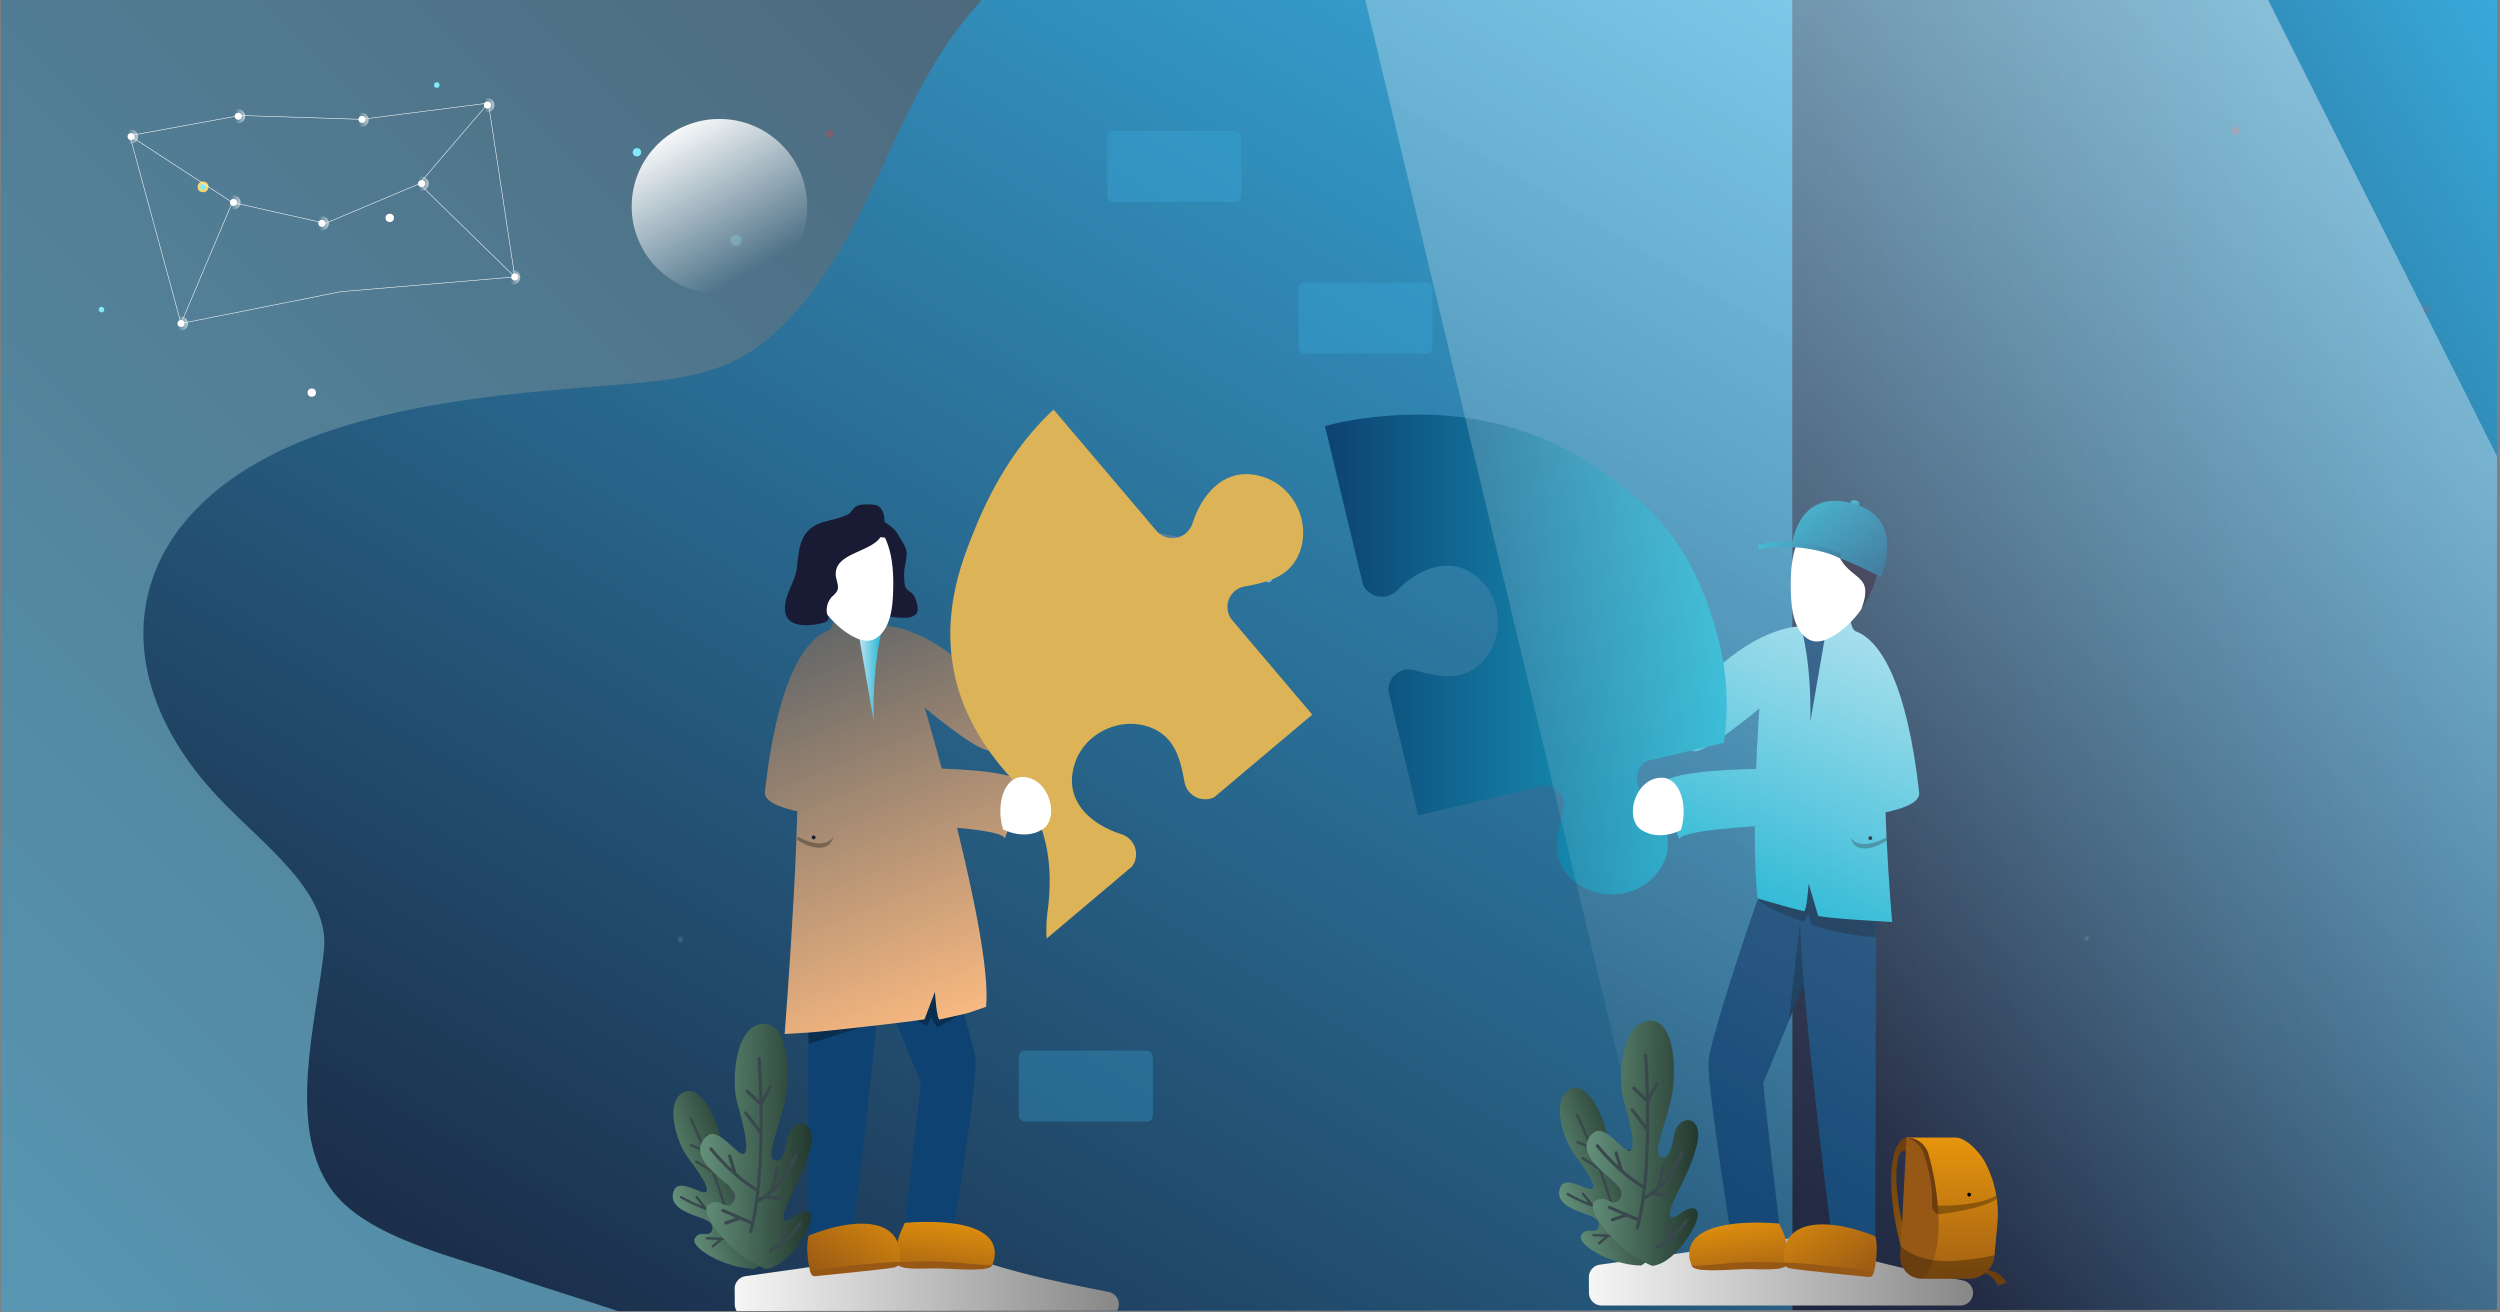 <svg id="Capa_1" data-name="Capa 1" xmlns="http://www.w3.org/2000/svg" xmlns:xlink="http://www.w3.org/1999/xlink" width="1200" height="630" viewBox="0 0 1200 630"><rect x="0" y="0" width="1200" height="630" fill="#808080" stroke="none"/><defs><style>.cls-1,.cls-42{fill:none;}.cls-2{clip-path:url(#clip-path);}.cls-3{opacity:0.56;fill:url(#Degradado_sin_nombre_97);}.cls-4{fill:url(#Degradado_sin_nombre_97-2);}.cls-5{fill:url(#Degradado_sin_nombre_99);}.cls-6{fill:#39aee0;opacity:0.3;}.cls-7{fill:#f83c32;}.cls-13,.cls-7{opacity:0.25;}.cls-10,.cls-13,.cls-14,.cls-21,.cls-7{isolation:isolate;}.cls-8{opacity:0.5;}.cls-11,.cls-13,.cls-9{fill:#81eafc;}.cls-10,.cls-14{opacity:0.16;}.cls-10{fill:url(#Degradado_sin_nombre_45);}.cls-11{stroke:#fbd56a;stroke-width:1.21px;}.cls-11,.cls-42{stroke-miterlimit:10;}.cls-12{fill:#fff;}.cls-14{fill:url(#Degradado_sin_nombre_45-2);}.cls-15{fill:#b18961;}.cls-16{fill:url(#Degradado_sin_nombre_33);}.cls-17{fill:#3177bb;}.cls-18{opacity:0.47;}.cls-19{fill:url(#Degradado_sin_nombre_18);}.cls-20{fill:#0d4272;}.cls-21{opacity:0.3;}.cls-22{fill:url(#Degradado_sin_nombre_4);}.cls-23{fill:#191b35;}.cls-24{fill:url(#Degradado_sin_nombre_173);}.cls-25{fill:url(#Degradado_sin_nombre_173-2);}.cls-26{fill:url(#Degradado_sin_nombre_35);}.cls-27{fill:url(#Degradado_sin_nombre_35-2);}.cls-28{fill:url(#Degradado_sin_nombre_35-3);}.cls-29{fill:url(#Degradado_sin_nombre_35-4);}.cls-30{fill:#ddb357;}.cls-31{fill:#18213b;}.cls-32{opacity:0.43;fill:url(#Degradado_sin_nombre_33-2);}.cls-33{fill:url(#Degradado_sin_nombre_53);}.cls-34{fill:#985815;}.cls-35{fill:url(#Degradado_sin_nombre_38);}.cls-36{fill:url(#Degradado_sin_nombre_38-2);}.cls-37{fill:url(#Degradado_sin_nombre_53-2);}.cls-38{fill:url(#Degradado_sin_nombre_38-3);}.cls-39{fill:url(#Degradado_sin_nombre_38-4);}.cls-40{fill:url(#Degradado_sin_nombre_38-5);}.cls-41{fill:url(#Degradado_sin_nombre_38-6);}.cls-42{stroke:#fff;stroke-width:0.25px;}.cls-43{fill:url(#Degradado_sin_nombre_11);}.cls-44{fill:url(#Degradado_sin_nombre_11-2);}.cls-45{fill:url(#Degradado_sin_nombre_11-3);}.cls-46{fill:url(#Degradado_sin_nombre_11-4);}.cls-47{fill:url(#Degradado_sin_nombre_11-5);}.cls-48{fill:url(#Degradado_sin_nombre_11-6);}.cls-49{fill:url(#Degradado_sin_nombre_11-7);}.cls-50{fill:url(#Degradado_sin_nombre_11-8);}.cls-51{fill:url(#Degradado_sin_nombre_11-9);}.cls-52{fill:url(#Degradado_sin_nombre_75);}.cls-53{fill:#38484c;}.cls-54{fill:url(#Degradado_sin_nombre_75-2);}.cls-55{fill:url(#Degradado_sin_nombre_75-3);}.cls-56{fill:url(#Degradado_sin_nombre_75-4);}</style><clipPath id="clip-path"><polygon class="cls-1" points="1198.56 628.58 0.45 629.58 0.45 -0.23 1198.56 -0.23 1198.56 628.58"/></clipPath><linearGradient id="Degradado_sin_nombre_97" x1="124.45" y1="810.3" x2="1069.28" y2="-134.54" gradientUnits="userSpaceOnUse"><stop offset="0" stop-color="#39aee0"/><stop offset="1" stop-color="#18213b"/></linearGradient><linearGradient id="Degradado_sin_nombre_97-2" x1="847.95" y1="-40.52" x2="348.63" y2="790.47" xlink:href="#Degradado_sin_nombre_97"/><linearGradient id="Degradado_sin_nombre_99" x1="1360.58" y1="246.01" x2="699.25" y2="627.83" gradientUnits="userSpaceOnUse"><stop offset="0" stop-color="#39aee0"/><stop offset="0.71" stop-color="#18213b"/></linearGradient><linearGradient id="Degradado_sin_nombre_45" x1="991.9" y1="158.05" x2="991.08" y2="162.52" gradientTransform="matrix(0.06, 1, 1, -0.06, 780.66, -530.65)" gradientUnits="userSpaceOnUse"><stop offset="0" stop-color="#fff" stop-opacity="0"/><stop offset="0.49" stop-color="#fff" stop-opacity="0.95"/><stop offset="1" stop-color="#fff" stop-opacity="0"/></linearGradient><linearGradient id="Degradado_sin_nombre_45-2" x1="317.61" y1="127.77" x2="316.79" y2="132.24" gradientTransform="matrix(0.06, 1, 1, -0.06, 177.39, 141.94)" xlink:href="#Degradado_sin_nombre_45"/><linearGradient id="Degradado_sin_nombre_33" x1="322.19" y1="59.02" x2="362.66" y2="129.11" gradientUnits="userSpaceOnUse"><stop offset="0" stop-color="#fff"/><stop offset="1" stop-color="#fff" stop-opacity="0"/></linearGradient><linearGradient id="Degradado_sin_nombre_18" x1="437.79" y1="466.76" x2="642.21" y2="466.76" gradientTransform="matrix(0.58, 0.43, 0.81, -1.09, -175.22, 557.21)" gradientUnits="userSpaceOnUse"><stop offset="0.18" stop-color="#a2195b" stop-opacity="0"/><stop offset="1" stop-color="#fff"/></linearGradient><linearGradient id="Degradado_sin_nombre_4" x1="2328.61" y1="200.09" x2="2218.08" y2="479.87" gradientTransform="matrix(-1, 0, 0, 1, 2696.11, 0)" gradientUnits="userSpaceOnUse"><stop offset="0" stop-color="#143b5b"/><stop offset="1" stop-color="#f8b880"/></linearGradient><linearGradient id="Degradado_sin_nombre_173" x1="410.86" y1="320.71" x2="423.88" y2="320.71" gradientUnits="userSpaceOnUse"><stop offset="0" stop-color="#d3ebf5"/><stop offset="1" stop-color="#19b2d1"/></linearGradient><linearGradient id="Degradado_sin_nombre_173-2" x1="899.27" y1="223.55" x2="821.14" y2="421.34" xlink:href="#Degradado_sin_nombre_173"/><linearGradient id="Degradado_sin_nombre_35" x1="891.34" y1="249.17" x2="889.94" y2="239.38" gradientUnits="userSpaceOnUse"><stop offset="0" stop-color="#0d4272"/><stop offset="1" stop-color="#19b2d1"/></linearGradient><linearGradient id="Degradado_sin_nombre_35-2" x1="910.43" y1="290.79" x2="858.64" y2="229.37" xlink:href="#Degradado_sin_nombre_35"/><linearGradient id="Degradado_sin_nombre_35-3" x1="888.09" y1="282.49" x2="846.02" y2="251.75" xlink:href="#Degradado_sin_nombre_35"/><linearGradient id="Degradado_sin_nombre_35-4" x1="636.04" y1="314.16" x2="828.79" y2="314.16" xlink:href="#Degradado_sin_nombre_35"/><linearGradient id="Degradado_sin_nombre_33-2" x1="1110.87" y1="-11.07" x2="746.36" y2="595.58" xlink:href="#Degradado_sin_nombre_33"/><linearGradient id="Degradado_sin_nombre_53" x1="352.64" y1="616.12" x2="537.06" y2="616.12" gradientUnits="userSpaceOnUse"><stop offset="0" stop-color="#f6f6f6"/><stop offset="1" stop-color="#878787"/></linearGradient><linearGradient id="Degradado_sin_nombre_38" x1="2245.02" y1="621.04" x2="2239.6" y2="582.64" gradientTransform="matrix(-1, 0, 0, 1, 2696.11, 0)" gradientUnits="userSpaceOnUse"><stop offset="0" stop-color="#985815"/><stop offset="1" stop-color="#e5940c"/></linearGradient><linearGradient id="Degradado_sin_nombre_38-2" x1="2298.31" y1="617.65" x2="2267.25" y2="571.05" xlink:href="#Degradado_sin_nombre_38"/><linearGradient id="Degradado_sin_nombre_53-2" x1="762.65" y1="610.6" x2="947.07" y2="610.6" xlink:href="#Degradado_sin_nombre_53"/><linearGradient id="Degradado_sin_nombre_38-3" x1="-255.05" y1="544.54" x2="-258.87" y2="639.74" gradientTransform="matrix(-1, 0, 0, 1, 658.34, 0)" xlink:href="#Degradado_sin_nombre_38"/><linearGradient id="Degradado_sin_nombre_38-4" x1="-278.7" y1="624.25" x2="-278.7" y2="547.75" gradientTransform="matrix(-1, 0, 0, 1, 658.34, 0)" xlink:href="#Degradado_sin_nombre_38"/><linearGradient id="Degradado_sin_nombre_38-5" x1="837.23" y1="621.39" x2="831.81" y2="583" gradientTransform="matrix(1, 0, 0, 1, 0, 0)" xlink:href="#Degradado_sin_nombre_38"/><linearGradient id="Degradado_sin_nombre_38-6" x1="890.53" y1="618.01" x2="859.46" y2="571.41" gradientTransform="matrix(1, 0, 0, 1, 0, 0)" xlink:href="#Degradado_sin_nombre_38"/><linearGradient id="Degradado_sin_nombre_11" x1="2626.78" y1="57.49" x2="2633.55" y2="57.49" gradientTransform="matrix(-1, 0, 0, 1, 2803.74, 0)" gradientUnits="userSpaceOnUse"><stop offset="0" stop-color="#fff" stop-opacity="0.6"/><stop offset="0.7" stop-color="#fff" stop-opacity="0"/></linearGradient><linearGradient id="Degradado_sin_nombre_11-2" x1="2597.91" y1="88.14" x2="2604.68" y2="88.14" xlink:href="#Degradado_sin_nombre_11"/><linearGradient id="Degradado_sin_nombre_11-3" x1="2554.01" y1="133.11" x2="2560.77" y2="133.11" xlink:href="#Degradado_sin_nombre_11"/><linearGradient id="Degradado_sin_nombre_11-4" x1="2645.85" y1="107.21" x2="2652.62" y2="107.21" xlink:href="#Degradado_sin_nombre_11"/><linearGradient id="Degradado_sin_nombre_11-5" x1="2686.01" y1="55.8" x2="2692.78" y2="55.8" xlink:href="#Degradado_sin_nombre_11"/><linearGradient id="Degradado_sin_nombre_11-6" x1="2688.26" y1="97.17" x2="2695.03" y2="97.17" xlink:href="#Degradado_sin_nombre_11"/><linearGradient id="Degradado_sin_nombre_11-7" x1="2713.46" y1="155.27" x2="2720.23" y2="155.27" xlink:href="#Degradado_sin_nombre_11"/><linearGradient id="Degradado_sin_nombre_11-8" x1="2737.42" y1="65.56" x2="2744.19" y2="65.56" xlink:href="#Degradado_sin_nombre_11"/><linearGradient id="Degradado_sin_nombre_11-9" x1="2566.42" y1="50.44" x2="2573.19" y2="50.44" xlink:href="#Degradado_sin_nombre_11"/><linearGradient id="Degradado_sin_nombre_75" x1="285.82" y1="551.39" x2="327.45" y2="551.39" gradientTransform="translate(-138.78 159.45) rotate(-20.6)" gradientUnits="userSpaceOnUse"><stop offset="0" stop-color="#64917b"/><stop offset="1" stop-color="#23382e"/></linearGradient><linearGradient id="Degradado_sin_nombre_75-2" x1="298.56" y1="539.59" x2="352.24" y2="539.59" gradientTransform="translate(42.68 7.52) rotate(0.55)" xlink:href="#Degradado_sin_nombre_75"/><linearGradient id="Degradado_sin_nombre_75-3" x1="684.65" y1="699.72" x2="726.27" y2="699.72" xlink:href="#Degradado_sin_nombre_75"/><linearGradient id="Degradado_sin_nombre_75-4" x1="724.04" y1="534.01" x2="777.73" y2="534.01" gradientTransform="translate(42.68 7.52) rotate(0.55)" xlink:href="#Degradado_sin_nombre_75"/></defs><title>integracion_shopify</title><g class="cls-2"><rect class="cls-3" x="-4.19" y="-5.89" width="1202.12" height="687.55"/><path class="cls-4" d="M763.78-33c-72.07-1.19-78.64-.22-150.73,0-18.31,0-79.13-2.68-96,2.54-17.41,5.38-31.28,15.71-42.45,27-45.19,45.73-51.24,107.53-93.95,154.56-8.1,8.9-17.67,17.34-30,22.93-16.88,7.65-37.3,9.31-57,10.85-46.45,3.64-93.76,7.75-136.25,22.18-99,33.63-112.64,112-52.71,175.57,21.79,23.11,53.79,45.38,50.81,73.51-3.55,33.6-17.89,83.47,3,114,16.91,24.82,64.09,34,91.31,44,17.47,6.4,171.85,51,166.64,74.89-34.13,156.26,66.55,217.6,170.77,165.65,47.1-23.48,54.28-50.61,105.58-50.55,63.63.07,124.37,71.58,167.61,109.32.06-237.37,0-709.17.08-946.53C836.06-33.59,788.15-32.61,763.78-33Z"/><rect class="cls-5" x="860.34" y="-33.01" width="339.14" height="939.86"/><rect class="cls-6" x="531.44" y="62.87" width="64.31" height="34.09" rx="2.88" ry="2.88"/><rect class="cls-6" x="623.29" y="135.65" width="64.31" height="34.09" rx="2.88" ry="2.88"/><rect class="cls-6" x="489.05" y="504.28" width="64.31" height="34.09" rx="2.88" ry="2.88"/><path class="cls-6" d="M881,311.75H860.34v34.09H881a6.77,6.77,0,0,0,6.78-6.75V318.5A6.77,6.77,0,0,0,881,311.75Z"/><ellipse class="cls-7" cx="1073.09" cy="62.81" rx="2.01" ry="2"/><g class="cls-8"><ellipse class="cls-9" cx="664.73" cy="208.66" rx="2.01" ry="2"/><ellipse class="cls-7" cx="1164.68" cy="148.48" rx="2.01" ry="2"/></g><ellipse class="cls-10" cx="1001.64" cy="449.11" rx="2.33" ry="1.05" transform="translate(450.67 1398.54) rotate(-84.02)"/><ellipse class="cls-7" cx="398.12" cy="64.24" rx="2.01" ry="2"/><ellipse class="cls-9" cx="305.73" cy="73.08" rx="2.01" ry="2"/><ellipse class="cls-11" cx="97.46" cy="89.7" rx="2.01" ry="2"/><ellipse class="cls-12" cx="149.66" cy="188.46" rx="2.01" ry="2"/><ellipse class="cls-9" cx="209.67" cy="40.83" rx="1.34" ry="1.34"/><ellipse class="cls-9" cx="48.72" cy="148.61" rx="1.34" ry="1.34"/><ellipse class="cls-13" cx="353.31" cy="115.36" rx="2.68" ry="2.67"/><ellipse class="cls-12" cx="187.08" cy="104.59" rx="2.01" ry="2"/><ellipse class="cls-14" cx="326.67" cy="450.54" rx="2.33" ry="1.05" transform="translate(-155.44 728.51) rotate(-84.02)"/><path class="cls-15" d="M769,292l.88.12-.16-.1Z"/><path class="cls-15" d="M767.24,290.4l-.24,1.32,2,.28.72,0Z"/><ellipse class="cls-16" cx="345.33" cy="99.1" rx="42.13" ry="42"/><path class="cls-17" d="M489.06,363.25l-.57.53C489.18,363.66,489.06,363.25,489.06,363.25Z"/><g class="cls-18"><path class="cls-19" d="M610.51,276.32l-.07-.05C564,248.15,515.86,251,483.66,258.32c-34.93,8-59.25,22.82-59.5,23a2.42,2.42,0,0,0-1.16,2.36c.18.79,1,1,1.84.51.23-.15,24.11-14.72,58.51-22.53,31.73-7.2,79.16-10,125,17.77.61.38,1.59,0,2.17-.89S611.06,276.72,610.51,276.32Z"/></g><path class="cls-20" d="M441.94,423.76c8.26,22.58,25.4,75.06,26.32,85.13s-10.41,81.16-10.41,81.16L434.29,587s7.34-61.4,7.65-67.62c0,0-18.67-45-20.51-50.46s-9.49-28.68-9.49-28.68V425.59Z"/><path class="cls-20" d="M424.65,417.58c3.65,26.13-15.15,172.47-15.15,172.47l-21.35,3.05-.38-162.17Z"/><polygon class="cls-21" points="386.89 479.72 388.31 500.99 434.18 486.46 444.85 492.49 446.98 488.23 449.82 493.19 465.82 484.33 453.38 462.71 386.89 479.72"/><path class="cls-22" d="M482.34,402.43c-3.67-8.93-117.13-4.87-115.19-22.33,5.72-51.45,18.11-72.83,30.43-77.43,2.63-1,2.65-7.59,2.65-7.59,16,1.79-2.06,3.28,23.65,5.11S472,328.26,472,328.26c2.2-2.44,22.2-41.05,22.2-41.05,10.34,4.88,16.13,1.27,16.13,1.27-3.68,47-30.12,68.46-34.4,71.51s-32.06-20.29-32.06-20.29,32.8,110.92,29.44,143.57l-8.18,2.83c-2.88.82-11.16,2.58-14.08,3.26-1.44.33-2.29-13.26-2.29-13.26l-5,13.19c-6.55,1.13-48.64,5.89-55.28,6.3l-11.85.74S387,364.71,381.14,348.09c0,0,19.05,5.51,12.68,21.38,0,0,96.4-4.76,97.7,7.79Z"/><path class="cls-23" d="M426.91,271.68c2.46,5.19.54,11.26-1.16,16.45-1.51,4.61-1.87,7.56,3.43,8.12,3,.32,8.3.94,10.58-1.58,1.73-1.92,0-7-1.17-8.93-.91-1.48-2.9-2.06-3.77-3.57a5.61,5.61,0,0,1-.58-2.06,28.91,28.91,0,0,1,.16-8.76,29.68,29.68,0,0,0,.8-5.91c-.09-2.88-2.52-6-3.9-8.46-2.57-4.65-10.25-10.37-15.56-5.85a8.42,8.42,0,0,0-2.26,4.11A7.07,7.07,0,0,0,413,258c.41,3.75,3.92,4,6.51,5.48A19,19,0,0,1,426.91,271.68Z"/><path class="cls-12" d="M510.31,288.48a37.72,37.72,0,0,0-2.92-29.05,17.41,17.41,0,0,0-6-6.83c-2.65-1.56-6.19-1.9-8.77-.22a8.9,8.9,0,0,0-2.43,2.5,17.91,17.91,0,0,0-2.84,9.76,39.4,39.4,0,0,0,1.4,10.17l-6.57-7.58h0c-4.25,5.34,12,20,12,20h0c.69.67,10.27,5.08,16.13,1.27"/><path class="cls-21" d="M400.23,401.48c-4.51,6.87-15.85,1.15-17.41,0l-.08,1.66s7.47,5.27,13.21,3.38C399.07,405.49,400.23,401.48,400.23,401.48Z"/><circle class="cls-23" cx="390.56" cy="401.94" r="0.92"/><path class="cls-24" d="M423.88,300.19s-5.2,17.31-4.51,45.79c0,0-8-45.87-8.5-49.53S423.88,300.19,423.88,300.19Z"/><path class="cls-12" d="M424.8,258.09c3.72,8,4.18,17.06,3.9,25.85-.17,5.4-.63,10.92-2.83,15.86-1.67,3.77-4.8,7.35-8.92,7.73a11.92,11.92,0,0,1-5.81-1.2,33.9,33.9,0,0,1-8.74-5.79,48.68,48.68,0,0,1-7.38-8.26c-3.77-5.34-1.37-14-2.74-20.43-.16-.74-5.39,1.11-5.23.37a5.25,5.25,0,0,1,1.2-2.08,44.6,44.6,0,0,1,25.14-15.21c3.94-.82,2.38.52,5.92,2.44Z"/><path class="cls-20" d="M846.39,424.11c-8.27,22.58-25.41,75.06-26.32,85.13s10.4,81.16,10.4,81.16l23.57-3s-7.35-61.41-7.65-67.62c0,0,18.66-45,20.5-50.46s9.49-28.68,9.49-28.68V425.94Z"/><path class="cls-20" d="M863.67,417.93C860,444.06,878.83,590.4,878.83,590.4l21.34,3.05.39-162.17Z"/><path class="cls-21" d="M863.67,417.93a62,62,0,0,0-.45,7.21l-16.83-1c-.58,1.57-2.17,5.34-2.82,7.17,5.6,5.52,14.92,8.13,22.25,11.3l2-3.76c.94.33,1.44,5.13,2.4,5.43,8.89,2.75,20.7,5.16,30.15,5.5l.15-18.47Z"/><path class="cls-25" d="M806,402.78c3.67-8.92,117.13-4.86,115.19-22.33-5.72-51.44-18.1-72.82-30.42-77.43-2.64-1-2.65-7.59-2.65-7.59-16,1.8,2,3.28-23.66,5.11s-48.1,28.07-48.1,28.07c-2.2-2.44-22.19-41.05-22.19-41.05-10.34,4.88-16.13,1.28-16.13,1.28,3.67,47,30.11,68.45,34.39,71.5s32.06-20.29,32.06-20.29-4.27,58.59-.9,91.23l13.55,3.85q4.33,1.22,8.7,2.24c1.44.33,2.3-13.26,2.3-13.26l4.59,15.56c6.55,1.12,17,1.75,23.65,2.17l11.85.74s-6.89-77.51-1-94.14c0,0-19.06,5.51-12.68,21.38,0,0-96.41-4.75-97.71,7.79Z"/><path class="cls-21" d="M865.82,472.15c-.91-11.13-1.56-21.31-1.82-29.57L858.66,490h0c2.94-7.2,5.66-13.92,7.16-17.8Z"/><path class="cls-12" d="M778,288.84a37.63,37.63,0,0,1,2.92-29,17.26,17.26,0,0,1,6-6.83c2.65-1.56,6.19-1.91,8.76-.22a9,9,0,0,1,2.43,2.49A17.94,17.94,0,0,1,801,265a39.54,39.54,0,0,1-1.4,10.18l6.58-7.59h0c4.24,5.35-12,20-12,20h0c-.7.68-10.27,5.09-16.13,1.28"/><path class="cls-21" d="M888.1,401.84c4.5,6.86,15.85,1.14,17.4,0l.08,1.66s-7.47,5.26-13.21,3.37C889.25,405.85,888.1,401.84,888.1,401.84Z"/><circle class="cls-23" cx="897.76" cy="402.3" r="0.92"/><path class="cls-20" d="M864.44,300.54s5.21,17.32,4.52,45.8c0,0,8-45.88,8.49-49.54S864.44,300.54,864.44,300.54Z"/><path class="cls-12" d="M863.52,258.45c-3.71,8-4.17,17.06-3.89,25.85.17,5.4.62,10.92,2.82,15.86,1.67,3.76,4.8,7.35,8.92,7.73a12,12,0,0,0,5.81-1.21,33.69,33.69,0,0,0,8.74-5.78,47.94,47.94,0,0,0,7.38-8.27c3.77-5.33,1.38-14,2.74-20.43.16-.74,5.4,1.11,5.23.37a5.29,5.29,0,0,0-1.2-2.07,44.55,44.55,0,0,0-25.14-15.21c-3.94-.83-2.38.52-5.92,2.44Z"/><path class="cls-23" d="M901.27,272.57a5.29,5.29,0,0,0-1.2-2.07,44.55,44.55,0,0,0-25.14-15.21c-.91-.19,6,4,5.52,4,3.43,21.39,20.82,13.25,12.84,33.31a48.69,48.69,0,0,0,7.85-17.81A5.2,5.2,0,0,0,901.27,272.57Z"/><path class="cls-26" d="M892.37,242.63a2.12,2.12,0,0,1-2.55,1.41,2.16,2.16,0,0,1-1.68-2.43c.25-1.47,1.38-1.69,2.54-1.4S892.87,241.08,892.37,242.63Z"/><path class="cls-27" d="M892.51,242.76c-29.81-11-32.51,19.63-32.51,19.63h0c17.68.16,23.24,5.59,23.24,5.59,6.89,2.66,13.06,5.74,19.84,9C904.93,270.55,911.84,249.89,892.51,242.76Z"/><path class="cls-28" d="M844.11,263.88c10.59-2.49,22.44-1.21,30.66,1a43.83,43.83,0,0,1,8.47,3.13l1-1.82s-19.2-9.92-40.28-4.63Z"/><path class="cls-29" d="M654.32,280.9a10.11,10.11,0,0,0,16.2,2.55c11.59-11.71,28-17.65,41-4.16,10.55,10.93,9.91,29.53-1.42,39.69-5.56,5-11.57,6.09-17.83,5.51a77.36,77.36,0,0,1-13-2.73,12.78,12.78,0,0,0-4.13-.44,10.12,10.12,0,0,0-8.78,10l8.42,35.11h0l5.6,23.36h0l.2.85.19.79.27-.06L741.8,376.9a10.08,10.08,0,0,1,8.55,12.83c-3.19,10.85-5.71,21.38,2.66,30.67,10.18,11.3,28.84,11.94,39.81,1.43,13.53-13,7.58-29.29-4.15-40.85a10.06,10.06,0,0,1,1.63-15.62l37.14-8.84a127.55,127.55,0,0,0-.41-39.69c-6.42-32.41-19-57.47-39-75.67-40.89-37.35-88.08-47.57-138.18-39.63A120,120,0,0,0,636,204.59l9.7,40.47Z"/><path class="cls-12" d="M806.82,398.46s-10.1,5.5-18.82,0-3.22-25.17,9.64-25.17C806.36,373.29,810.49,386.56,806.82,398.46Z"/><path class="cls-23" d="M406.45,247.2c-7.62,3.44-15,2.32-19.91,9.22-3.2,4.45-3.42,11.49-4.09,16.49-1,7.38-7,13.89-5.4,21.45s12.95,5.84,17.39,4.81c4.87-1.14,2.9-3.68,2.9-3.68l-.21-.2a9.47,9.47,0,0,1,2.29-8.94,11.75,11.75,0,0,0,2.39-2.65c1.19-2.41-.56-5.19-.66-7.87-.43-10.79,17.84-10.65,22-18.87,2.58-5.08,1.91-14.16-3.6-14.68C407.87,241.18,410.68,245.29,406.45,247.2Z"/><path class="cls-30" d="M607.07,229.19c-17.72-6.19-29.64,6.47-34.7,22.12a10.11,10.11,0,0,1-15.61,5,10.27,10.27,0,0,1-1.72-1.59L505.73,196.6c-15.31,14.14-26.75,32-35.45,51.78-2.34,5.32-4.46,10.77-6.49,16.25-14.25,38.48-9.36,75,21.37,108.62,17.25,18.88,20.58,40.4,17.83,63.15a65.83,65.83,0,0,0-.69,12.4c0,.55.09,1.11.16,1.66L515,439.88l28.42-24a10.06,10.06,0,0,0-5.11-15.45c-7.63-2.45-14.54-6.53-18.93-12.09-4.63-5.89-6.43-13.43-3.24-22.51,5-14.31,22-22.12,36.19-16.61a21.26,21.26,0,0,1,8.87,6.27c4.4,5.29,6,12.47,7.36,19.91a10.13,10.13,0,0,0,14.23,7.3L629.92,343l-.88-1-37.42-44.12a10,10,0,0,1,5.88-16.4,71,71,0,0,0,12.82-3.28c5.85-2.29,10.72-6,13.43-12.93C629.27,251.1,621.43,234.2,607.07,229.19Z"/><path class="cls-12" d="M481.5,398.11s10.1,5.49,18.83,0,3.21-25.17-9.64-25.17C482,372.94,477.83,386.21,481.5,398.11Z"/><rect class="cls-1" x="-588.17" y="110.03" width="1766.36" height="1173.97"/><polygon class="cls-31" points="904.94 596.32 893.1 605.22 913.99 605.22 912.48 595.38 904.94 596.32"/><polygon class="cls-32" points="1071.2 -34.9 647.3 -33.7 806.26 631.58 1201.91 631.58 1201.91 225.65 1071.2 -34.9"/><path class="cls-33" d="M352.64,618.61a6.07,6.07,0,0,1,5.22-6.05c25.56-3.62,51.11-7.17,76.65-11.15a94.76,94.76,0,0,1,19.87-1.22c6.7.37,13.66,4.19,20.35,6.28,19.1,6,38.23,9.9,57.42,13.65a6.08,6.08,0,0,1,4.91,5.93h0a6.06,6.06,0,0,1-6.07,6.1H358.76a6.08,6.08,0,0,1-6.07-6Z"/><rect class="cls-1" x="-1.38" y="0.11" width="1199.94" height="629.97"/><path class="cls-34" d="M420.86,597.7l11,7.95s.4,1.9-2.47,2.7-36.38,4-38.22,4.24-2.34-2.42-2.34-2.42l10-8.8Z"/><path class="cls-34" d="M476.36,606.83c0,4-17,2.2-25.89,2-6.82-.18-19.4,1.36-20.32-2.89h0l13.32-6.71Z"/><path class="cls-35" d="M450.76,605.51c-6.82-.18-13.69,0-20.61.4h0a44.83,44.83,0,0,1,.69-9.68c.68-3.71,2.45-6.83,3.45-9.23,1.79-.17,37.36-3.64,42.56,10.77a12.18,12.18,0,0,1-.49,9.07C475.79,608.05,459.62,605.74,450.76,605.51Z"/><path class="cls-36" d="M431.82,605.65a385.81,385.81,0,0,0-43,4.52h0c-2.59-11.46-.64-17.07-.64-17.07,22.56-9.15,46-9,43.67,12.55Z"/><path class="cls-37" d="M762.65,613.1a6.06,6.06,0,0,1,5.22-6.05c25.56-3.62,51.11-7.17,76.65-11.15a94.76,94.76,0,0,1,19.87-1.22c6.71.37,13.66,4.19,20.35,6.28,19.11,6,38.23,9.9,57.42,13.65a6.08,6.08,0,0,1,4.91,5.93h0a6.06,6.06,0,0,1-6.07,6.1H768.78a6.08,6.08,0,0,1-6.08-6Z"/><path class="cls-34" d="M942.42,604c5.34,8.24,15.75,2.36,20.66,11.76L959,617s-2.18-5.43-6.89-5.92c-9.24-1-11.35-6.61-11.35-6.61Z"/><path class="cls-21" d="M942.42,604c5.34,8.24,15.75,2.36,20.66,11.76L959,617s-2.18-5.43-6.89-5.92c-9.24-1-11.35-6.61-11.35-6.61Z"/><path class="cls-38" d="M916.13,546c-8.43-.34-12.46,22.12-2.42,56.93l3-2.18s-8.44-25.2-6.1-42.46c1.84-13.67,9.94.44,9.94.44Z"/><path class="cls-21" d="M916.13,546c-8.43-.34-12.46,22.12-2.42,56.93l3-2.18s-8.44-25.2-6.1-42.46c1.84-13.67,9.94.44,9.94.44Z"/><path class="cls-39" d="M915.12,546h23.46c5.43,0,12.55,8,14.79,12.92h0a53.66,53.66,0,0,1,5.37,28.71l-1.37,14.91A12.37,12.37,0,0,1,945,613.78H922.47l-.67-6.88c3-9.06,4.27-15.54,3.92-25.06l-.19-2c-.22-5.87,2.13-10.28.66-16Z"/><path class="cls-34" d="M922.47,613.78h0a10.32,10.32,0,0,1-10.32-10.85l3-56.93h0a10.93,10.93,0,0,1,10.51,7.91h0c5.53,19.3,8.46,50.06-3.16,59.87Z"/><path class="cls-21" d="M925.63,553.91h0a130.43,130.43,0,0,1,4.75,28.88,4.21,4.21,0,0,1-3-4.24c.23-4.37-.06-12.87-3.87-24.52a12.33,12.33,0,0,0-8.34-8h0A10.93,10.93,0,0,1,925.63,553.91Z"/><path class="cls-21" d="M930.12,578.69h0c20.8.28,28.1-4.8,28.1-4.8.08.48.15,1,.22,1.44-6.71,5.35-28,7.49-28,7.49l-.1,0C930.32,581.47,930.23,580.08,930.12,578.69Z"/><path class="cls-21" d="M912.15,602.93l.24-4.75s4.49,5,15.67,6.69,29.31-2.33,29.31-2.33A12.37,12.37,0,0,1,945,613.78H922.47A10.32,10.32,0,0,1,912.15,602.93Z"/><circle cx="945.19" cy="573.42" r="0.91"/><path class="cls-34" d="M812,607.19c0,4,17,2.19,25.89,2,6.83-.18,19.4,1.36,20.33-2.89h0l-13.32-6.71Z"/><path class="cls-40" d="M837.56,605.86c6.82-.18,13.7,0,20.62.4h0a45.57,45.57,0,0,0-.7-9.68c-.68-3.72-2.45-6.83-3.44-9.23-1.8-.18-37.36-3.64-42.57,10.77a12.23,12.23,0,0,0,.49,9.07C812.54,608.41,828.7,606.1,837.56,605.86Z"/><path class="cls-34" d="M867.47,598.05l-11,8s-.41,1.9,2.46,2.7,36.38,4,38.22,4.23,2.34-2.42,2.34-2.42l-10-8.79Z"/><path class="cls-41" d="M856.51,606a383.49,383.49,0,0,1,43,4.51h0c2.58-11.46.63-17.07.63-17.07-22.55-9.15-46-9-43.66,12.56Z"/><rect class="cls-1" x="0.61" y="-1.46" width="1197.95" height="630.03"/><path class="cls-17" d="M126.08,140l-.55.52C126.19,140.35,126.08,140,126.08,140Z"/><path class="cls-17" d="M246.91,104.22l-.35.33C247,104.47,246.91,104.22,246.91,104.22Z"/><polygon class="cls-42" points="247.1 132.92 234.43 49.47 173.33 57.29 115.21 55.43 62.31 65.11 86.9 155.27 163.65 140 247.1 132.92"/><polyline class="cls-42" points="234.43 49.47 201.27 88.21 156.19 107.21 111.49 97.15 62.31 65.11"/><line class="cls-42" x1="247.1" y1="132.92" x2="201.27" y2="88.21"/><line class="cls-42" x1="111.49" y1="97.15" x2="86.9" y2="155.27"/><circle class="cls-12" cx="202.35" cy="88.14" r="1.69"/><circle class="cls-12" cx="86.9" cy="155.27" r="1.69"/><circle class="cls-12" cx="112.09" cy="97.17" r="1.69"/><circle class="cls-12" cx="154.5" cy="107.21" r="1.69"/><circle class="cls-12" cx="62.93" cy="65.56" r="1.69"/><circle class="cls-12" cx="173.76" cy="57.31" r="1.69"/><circle class="cls-12" cx="114.34" cy="55.8" r="1.69"/><circle class="cls-43" cx="173.58" cy="57.49" r="3.38"/><circle class="cls-44" cx="202.44" cy="88.14" r="3.38"/><circle class="cls-12" cx="247.1" cy="132.92" r="1.69"/><circle class="cls-45" cx="246.35" cy="133.11" r="3.38"/><circle class="cls-46" cx="154.5" cy="107.21" r="3.38"/><circle class="cls-47" cx="114.34" cy="55.8" r="3.38"/><circle class="cls-48" cx="112.09" cy="97.17" r="3.38"/><circle class="cls-49" cx="86.9" cy="155.27" r="3.38"/><circle class="cls-50" cx="62.93" cy="65.56" r="3.38"/><circle class="cls-51" cx="233.94" cy="50.44" r="3.38"/><circle class="cls-12" cx="233.94" cy="50.44" r="1.69"/><path class="cls-17" d="M260.8,53.11l.31.29C260.74,53.33,260.8,53.11,260.8,53.11Z"/><path class="cls-52" d="M362.14,609s6-2.26,8.61-14.94-2.53-12.6-6-6.88-4.32.36-3.85-4.77,2.27-21.28-1.1-26.51-8.42-1.3-7.77,3.69,2.11,10.17-1.33,10.47-3-9-4.16-19.8-9.53-30.59-18.66-25.83-2.84,24.14,1.75,30.4S340.89,570,339.05,572s-12.8-6.65-15.43-.86,2.21,9.39,8.18,11.72,11.17,3.25,10,7.47-5.52-.37-8.24,4S347.8,608.82,362.14,609Z"/><path class="cls-53" d="M358.64,582.31a.59.59,0,0,0-.72-.43L353.38,583a36.29,36.29,0,0,0,4.51-17.41.59.59,0,0,0-.61-.58.59.59,0,0,0-.57.61,37.63,37.63,0,0,1-2.62,13.24l-.86-6.69a.6.6,0,0,0-.67-.51.59.59,0,0,0-.51.66l1.11,8.58a24,24,0,0,1-3,4.57c-.22-.91-.46-1.84-.71-2.77l0-.11c-1.8-6.72-4.18-13.74-6.59-20.22a.54.54,0,0,0-.08-.21c-1.29-3.47-2.6-6.77-3.82-9.78l.89-7.14a.59.59,0,0,0-1.17-.15l-.64,5.06c-3.31-8-5.9-13.47-6-13.62a.59.59,0,0,0-1.07.51c.07.15,2.81,6,6.25,14.3l-5.3-2.17a.6.6,0,0,0-.78.32.59.59,0,0,0,.33.77l6.38,2.61c1,2.55,2.13,5.29,3.22,8.17L334.55,557a.59.59,0,0,0-.81.2.58.58,0,0,0,.19.81l7.87,4.87c2.29,6.16,4.55,12.81,6.3,19.21a54,54,0,0,1-9-2.48l-4.21-5.34a.59.59,0,0,0-.93.73l3,3.79a77.57,77.57,0,0,1-9.68-4.64.58.58,0,0,0-.81.21.59.59,0,0,0,.21.81,80.08,80.08,0,0,0,11.81,5.47.35.35,0,0,0,.13,0,53.61,53.61,0,0,0,9.81,2.65,106.38,106.38,0,0,1,2.36,10.92l-11.38-.44a.59.59,0,1,0-.05,1.18l5.54.21-3.19,2.67a.59.59,0,0,0,.46,1,.58.58,0,0,0,.3-.13l4.2-3.51,4.29.17c.12.87.23,1.73.3,2.56a.6.6,0,0,0,.65.53h0a.59.59,0,0,0,.51-.64q-.13-1.46-.36-3h0s0,0,0,0c-.36-2.52-.88-5.18-1.53-7.93a23,23,0,0,0,1.91-2.44L358.2,583A.6.6,0,0,0,358.64,582.31Z"/><path class="cls-53" d="M368,588.06a.59.59,0,0,0-.69.47,34.73,34.73,0,0,1-2.75,7.75l-.91-4.06a.59.59,0,0,0-1.16.26l1.21,5.38a17.12,17.12,0,0,1-2.79,3.59.6.6,0,0,0,.49,1,.6.6,0,0,0,.33-.16c4.92-4.73,6.67-13.19,6.74-13.55A.61.61,0,0,0,368,588.06Z"/><path class="cls-54" d="M367.58,609.11s8.24,0,17.31-14,2.82-16.33-4-11.06-5.38-1.57-2.41-7.53,12.62-24.54,11-32.4-9.52-5.47-11.07.83-2.19,13.21-6.47,12,.64-12.22,4.22-25.75S379,490,365.77,491.45s-14.65,27.71-12,37.38,6.4,23.57,3.29,25-12.3-14-18.16-8.21-1.71,12.32,4.39,17.9,11.91,9.11,8.57,13.66-6.46-3-11.75.92S350.4,602.28,367.58,609.11Z"/><path class="cls-53" d="M375.76,575.43a.75.75,0,0,0-.66-.85l-6-.74c9.27-7.33,13.32-18.3,13.52-18.85a.77.77,0,0,0-.46-1,.78.78,0,0,0-1,.46,48.27,48.27,0,0,1-9.3,14.71l2.07-8.44a.76.76,0,0,0-.56-.92.77.77,0,0,0-.93.56l-2.65,10.83a31.45,31.45,0,0,1-5.68,4.13c.16-1.21.3-2.44.44-3.67a.76.76,0,0,0,0-.15c1-8.93,1.37-18.48,1.48-27.39a.7.7,0,0,0,0-.29c.05-4.77,0-9.35,0-13.55l4.4-8.17a.76.76,0,0,0-.31-1,.77.77,0,0,0-1,.31L366,527.19c-.27-11.15-.83-19-.85-19.15a.75.75,0,0,0-.81-.71.77.77,0,0,0-.71.82c0,.21.61,8.45.87,20.11l-5.38-5.09a.76.76,0,1,0-1.05,1.11l6.47,6.12c.06,3.54.09,7.35.06,11.31l-6-7.94a.76.76,0,1,0-1.22.92l7.2,9.52c-.11,8.47-.49,17.52-1.35,26a69.41,69.41,0,0,1-9.66-7.15L351,554.7a.77.77,0,0,0-1-.5.75.75,0,0,0-.5.95l1.82,6A101.19,101.19,0,0,1,341.87,551a.76.76,0,0,0-1.07-.13.75.75,0,0,0-.13,1.07A102.38,102.38,0,0,0,352.33,564l.13.12A70,70,0,0,0,363,571.91a138.84,138.84,0,0,1-2.25,14.23l-13.48-5.83a.76.76,0,0,0-.61,1.4l6.57,2.84-5.08,1.72a.77.77,0,0,0-.47,1,.74.74,0,0,0,.54.5.76.76,0,0,0,.42,0l6.68-2.27,5.09,2.2c-.26,1.11-.54,2.18-.83,3.22a.76.76,0,0,0,.53.94h0a.77.77,0,0,0,.92-.53c.34-1.21.66-2.47,1-3.77h0a.13.13,0,0,0,0-.06c.74-3.2,1.35-6.65,1.85-10.25a31.39,31.39,0,0,0,3.43-2.05l7.58.94A.76.76,0,0,0,375.76,575.43Z"/><path class="cls-53" d="M384.36,586.7a.76.76,0,0,0-1.05.24,45.19,45.19,0,0,1-6.92,8l.8-5.31a.76.76,0,0,0-1.51-.23l-1.06,7a22.08,22.08,0,0,1-5,3,.76.76,0,0,0-.41,1,.78.78,0,0,0,.52.45.79.79,0,0,0,.48,0c8.11-3.39,14.15-12.76,14.4-13.16A.77.77,0,0,0,384.36,586.7Z"/><path class="cls-55" d="M787.66,607.45s6-2.26,8.6-14.94-2.53-12.6-6-6.88-4.33.36-3.85-4.77,2.26-21.28-1.1-26.51-8.42-1.3-7.78,3.69,2.12,10.17-1.33,10.46-3-9-4.15-19.8-9.54-30.58-18.67-25.82-2.84,24.14,1.76,30.4,11.22,15.26,9.38,17.19-12.79-6.65-15.42-.86,2.21,9.38,8.18,11.72,11.16,3.25,10,7.47-5.52-.38-8.24,4S773.32,607.32,787.66,607.45Z"/><path class="cls-53" d="M784.15,580.81a.59.59,0,0,0-.72-.43l-4.53,1.14a36.35,36.35,0,0,0,4.5-17.41.58.58,0,0,0-.6-.58.59.59,0,0,0-.58.61,37.49,37.49,0,0,1-2.61,13.24l-.87-6.69a.59.59,0,0,0-.66-.51.58.58,0,0,0-.51.66l1.11,8.58a24.51,24.51,0,0,1-2.95,4.57c-.23-.92-.47-1.84-.72-2.77a.36.36,0,0,0,0-.11c-1.81-6.72-4.18-13.74-6.6-20.22a.49.49,0,0,0-.08-.21c-1.29-3.47-2.59-6.77-3.82-9.79l.89-7.13a.59.59,0,0,0-1.17-.15l-.63,5.06c-3.32-8-5.9-13.47-6-13.62a.6.6,0,0,0-.79-.28.59.59,0,0,0-.28.79c.07.15,2.8,5.94,6.25,14.3l-5.31-2.17a.59.59,0,1,0-.45,1.09l6.39,2.61c1,2.55,2.12,5.29,3.21,8.17l-6.56-4.07a.6.6,0,0,0-.82.2.59.59,0,0,0,.19.81l7.87,4.87c2.3,6.16,4.55,12.81,6.31,19.21a53.42,53.42,0,0,1-9-2.48l-4.22-5.34a.59.59,0,1,0-.92.73l3,3.79a77,77,0,0,1-9.67-4.64.58.58,0,0,0-.81.21.59.59,0,0,0,.2.81A80.7,80.7,0,0,0,764,579.13l.14,0a53.39,53.39,0,0,0,9.81,2.65,108.94,108.94,0,0,1,2.35,10.92l-11.38-.44a.58.58,0,0,0-.61.56.59.59,0,0,0,.57.62l5.54.21-3.19,2.67a.59.59,0,0,0-.08.83.63.63,0,0,0,.54.21.61.61,0,0,0,.3-.13l4.19-3.51,4.3.17c.12.87.22,1.73.3,2.56a.59.59,0,0,0,.64.53h0a.59.59,0,0,0,.52-.64c-.09-1-.22-2-.36-3h0s0,0,0,0c-.37-2.52-.89-5.18-1.53-7.93A22.89,22.89,0,0,0,778,583l5.75-1.44A.59.59,0,0,0,784.15,580.81Z"/><path class="cls-53" d="M793.52,586.56a.6.6,0,0,0-.7.46,34.54,34.54,0,0,1-2.75,7.76l-.91-4.06a.58.58,0,0,0-.7-.45.6.6,0,0,0-.45.71l1.2,5.37a17.21,17.21,0,0,1-2.78,3.6.6.6,0,0,0,0,.84.59.59,0,0,0,.51.17.52.52,0,0,0,.33-.16c4.92-4.72,6.66-13.18,6.73-13.54A.59.59,0,0,0,793.52,586.56Z"/><path class="cls-56" d="M793.1,607.61s8.24,0,17.3-14,2.83-16.33-4-11.06-5.37-1.57-2.41-7.53,12.63-24.54,11-32.4-9.53-5.48-11.07.83-2.19,13.21-6.47,12,.63-12.22,4.21-25.75,2.77-41.24-10.43-39.75-14.65,27.71-12,37.38,6.4,23.57,3.29,25-12.29-14-18.15-8.22-1.71,12.33,4.39,17.91,11.91,9.11,8.57,13.66-6.46-3-11.75.92S775.91,600.78,793.1,607.61Z"/><path class="cls-53" d="M801.28,573.93a.76.76,0,0,0-.66-.85l-6-.74C803.9,565,808,554,808.15,553.49a.76.76,0,1,0-1.43-.52,48.19,48.19,0,0,1-9.31,14.71l2.07-8.44a.76.76,0,0,0-1.48-.36l-2.65,10.83a30.94,30.94,0,0,1-5.68,4.12c.15-1.2.3-2.43.43-3.66a.77.77,0,0,0,0-.15c1-8.93,1.37-18.48,1.48-27.39a.71.71,0,0,0,0-.29c.06-4.77,0-9.35,0-13.55l4.39-8.17a.76.76,0,0,0-1.34-.72l-3.12,5.79c-.27-11.15-.83-19-.84-19.15a.76.76,0,1,0-1.52.11c0,.21.6,8.45.86,20.1l-5.37-5.08a.76.76,0,0,0-1,1.11L790,528.9c.07,3.54.1,7.35.07,11.31l-6-7.94a.76.76,0,1,0-1.21.92l7.2,9.52c-.11,8.47-.49,17.52-1.36,26a69.51,69.51,0,0,1-9.65-7.15l-2.58-8.39a.76.76,0,0,0-1.46.45l1.83,6a100.65,100.65,0,0,1-9.48-10.09.76.76,0,0,0-1.2.94,103.38,103.38,0,0,0,11.66,12.09l.14.12a70.08,70.08,0,0,0,10.56,7.75,136.65,136.65,0,0,1-2.24,14.23l-13.49-5.83a.76.76,0,0,0-.6,1.4l6.57,2.84-5.08,1.72a.76.76,0,0,0,.06,1.46.79.79,0,0,0,.43,0l6.67-2.27,5.09,2.2c-.26,1.11-.53,2.18-.82,3.22a.75.75,0,0,0,.52.94h0a.76.76,0,0,0,.91-.53c.35-1.21.66-2.47,1-3.77h0s0,0,0-.06c.73-3.2,1.34-6.65,1.85-10.25a32.37,32.37,0,0,0,3.43-2.05l7.58.94A.76.76,0,0,0,801.28,573.93Z"/><path class="cls-53" d="M809.87,585.2a.76.76,0,0,0-1,.24,45.19,45.19,0,0,1-6.92,8l.8-5.31a.76.76,0,0,0-1.51-.23l-1.06,7a22,22,0,0,1-5,3,.76.76,0,0,0-.41,1,.79.79,0,0,0,.53.45.84.84,0,0,0,.47,0c8.12-3.39,14.15-12.77,14.41-13.16A.77.77,0,0,0,809.87,585.2Z"/></g></svg>
